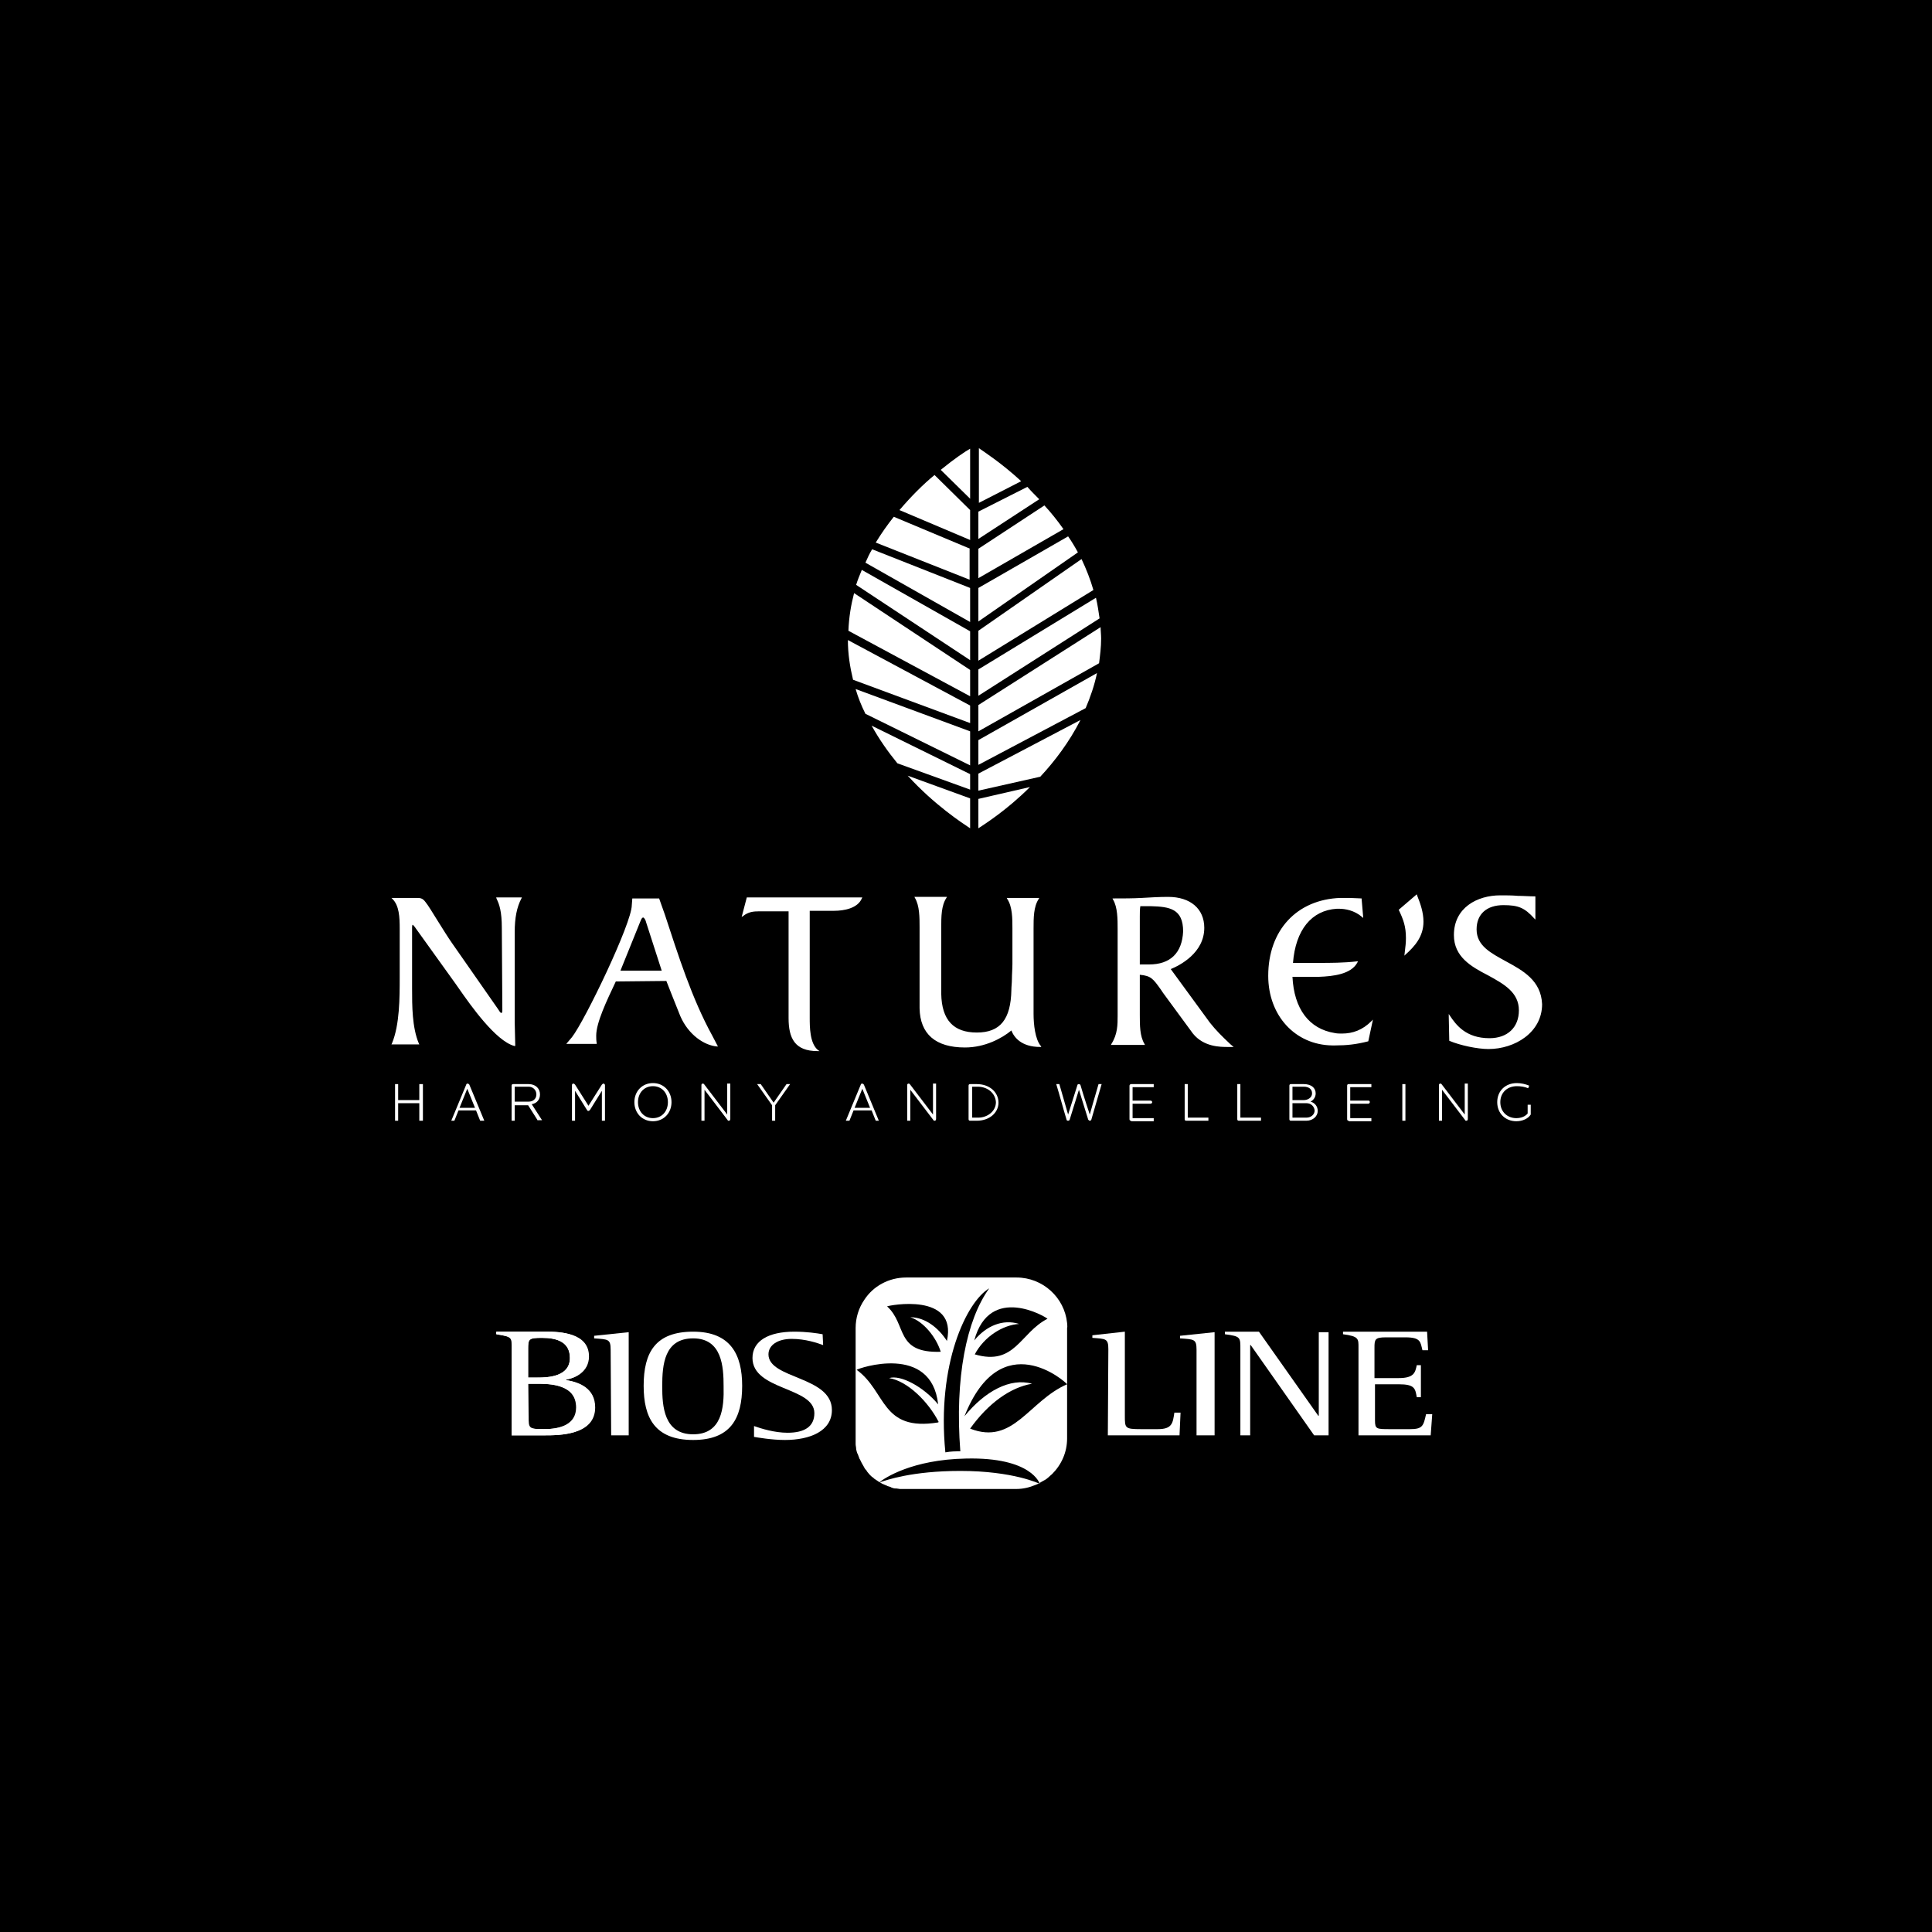 <svg xmlns="http://www.w3.org/2000/svg" id="Livello_2" viewBox="0 0 374.6 374.6"><defs><style> .cls-1 { fill-rule: evenodd; } .cls-1, .cls-2 { fill: #fff; } </style></defs><g id="Livello_1-2" data-name="Livello_1"><g><rect width="374.6" height="374.6"></rect><g id="biosline"><g><polygon class="cls-2" points="81.3 217.3 81.3 213.9 77.2 213.9 77.2 217.3 76.6 217.3 76.6 210.2 77.2 210.2 77.2 213.3 81.3 213.3 81.3 210.2 82 210.2 82 217.3 81.3 217.3"></polygon><g><path class="cls-2" d="M93.1,217.3l-.8-2h-3.4l-.8,2h-.6l2.9-7c0-.1.1-.2.3-.2.1,0,.2.1.3.2l2.9,7h-.8ZM90.6,211.1l-1.5,3.7h3l-1.5-3.7Z"></path><path class="cls-2" d="M104.3,217.3l-1.9-3h-2.6v3h-.6v-6.8c0-.2.1-.3.3-.3h3c1.4,0,2.2.9,2.2,2,0,.9-.5,1.7-1.6,1.9l2,3.1h-.8v.1h0ZM102.5,210.7h-2.7v2.9h2.7c.8,0,1.5-.5,1.5-1.4s-.7-1.5-1.5-1.5"></path><path class="cls-2" d="M116.7,217.3v-5.8l-2.3,3.7c-.1.1-.2.2-.3.2s-.2,0-.3-.2l-2.3-3.7v5.8h-.6v-6.9c0-.2.1-.3.3-.3.1,0,.2.1.3.2l2.6,4.1,2.6-4.1c.1-.1.2-.2.3-.2.2,0,.3.2.3.3v6.9h-.6Z"></path><path class="cls-2" d="M126.6,217.4c-2.1,0-3.6-1.6-3.6-3.7s1.5-3.7,3.6-3.7,3.6,1.6,3.6,3.7c0,2.1-1.5,3.7-3.6,3.7M126.6,210.6c-1.7,0-2.9,1.3-2.9,3.1s1.2,3.1,2.9,3.1,2.9-1.3,2.9-3.1-1.2-3.1-2.9-3.1"></path><path class="cls-2" d="M141.3,217.3c-.1,0-.2,0-.2-.1l-4.5-5.9v6h-.6v-6.9c0-.2.1-.3.3-.3.1,0,.2.1.2.1l4.5,5.9v-6h.6v6.8c0,.3-.1.4-.3.4"></path><polygon class="cls-2" points="150.3 214.3 150.3 217.3 149.7 217.3 149.7 214.3 146.8 210.2 147.5 210.2 150 213.8 152.5 210.2 153.2 210.2 150.3 214.3"></polygon><path class="cls-2" d="M169.8,217.3l-.8-2h-3.5l-.8,2h-.7l2.9-7c0-.1.1-.2.3-.2.1,0,.2.1.3.2l2.9,7h-.6ZM167.2,211.1l-1.5,3.7h3l-1.5-3.7Z"></path><path class="cls-2" d="M181.2,217.3c-.1,0-.2,0-.2-.1l-4.5-5.9v6h-.6v-6.9c0-.2.1-.3.3-.3.1,0,.2.1.2.1l4.5,5.9v-6h.6v6.8c0,.3-.1.4-.3.4"></path><path class="cls-2" d="M189.4,217.3h-1.3c-.2,0-.3-.1-.3-.3v-6.5c0-.2.1-.3.3-.3h1.3c2.5,0,4.2,1.6,4.2,3.6,0,1.9-1.7,3.5-4.2,3.5M189.6,210.7h-1.1v6h1.2c1.7,0,3.4-1.2,3.4-3-.1-1.8-1.7-3-3.5-3"></path><path class="cls-2" d="M211.6,217.1c0,.1-.2.2-.3.2s-.2-.1-.3-.2c-.6-2-1.2-3.8-1.8-5.8-.6,2-1.2,3.8-1.8,5.8,0,.1-.2.2-.3.2-.2,0-.3-.1-.3-.2-.7-2.3-1.3-4.6-2-6.9h.6l1.7,5.9s1.2-3.8,1.8-5.7c0-.1.1-.2.3-.2.1,0,.3.1.3.2.6,2.1,1.8,5.7,1.8,5.7,0,0,1.1-3.9,1.7-5.9h.6l-2,6.9Z"></path><path class="cls-2" d="M219.3,217.3c-.2,0-.3-.1-.3-.3v-6.5c0-.2.2-.3.3-.3h4.4v.6h-4.1v2.6h3.5c.1,0,.3.1.3.3,0,.1-.1.3-.3.3h-3.5v2.8h4.1v.6h-4.4v-.1Z"></path><path class="cls-2" d="M230,217.3c-.2,0-.3-.1-.3-.3v-6.8h.6v6.5h4v.6h-4.3Z"></path><path class="cls-2" d="M240.2,217.3c-.2,0-.3-.1-.3-.3v-6.8h.6v6.5h4v.6h-4.3Z"></path><path class="cls-2" d="M253.3,217.3h-3c-.2,0-.3-.1-.3-.3v-6.5c0-.2.1-.3.3-.3h2.5c1.4,0,2.3.7,2.3,1.8,0,.7-.4,1.3-1,1.6.8.2,1.4.9,1.4,1.8,0,1-.9,1.9-2.2,1.9M252.8,210.7h-2.2v2.6h2.2c.8,0,1.6-.5,1.6-1.3s-.6-1.3-1.6-1.3M253.3,213.9h-2.7v2.8h2.7c.9,0,1.6-.6,1.6-1.4-.1-.8-.7-1.4-1.6-1.4"></path><path class="cls-2" d="M261.5,217.3c-.2,0-.3-.1-.3-.3v-6.5c0-.2.1-.3.3-.3h4.4v.6h-4.1v2.6h3.5c.2,0,.3.1.3.3,0,.1-.1.3-.3.3h-3.5v2.8h4.1v.6h-4.4v-.1Z"></path><rect class="cls-2" x="271.9" y="210.2" width=".6" height="7.1"></rect><path class="cls-2" d="M284.3,217.3c-.1,0-.2,0-.2-.1l-4.5-5.9v6h-.6v-6.9c0-.2.1-.3.3-.3.1,0,.2.1.2.1l4.5,5.9v-6h.6v6.8c0,.3-.1.4-.3.4"></path><path class="cls-2" d="M294,217.4c-2.1,0-3.7-1.5-3.7-3.7s1.6-3.7,3.8-3.7c.8,0,1.7.2,2.4.5l-.2.5c-.7-.3-1.5-.4-2.2-.4-1.8,0-3.2,1.2-3.2,3.1s1.4,3.1,3.1,3.1c.9,0,1.7-.3,2.2-.9v-1.7h.6v1.9c-.5.8-1.6,1.3-2.8,1.3"></path><path class="cls-2" d="M200.4,196.6v-16.6c0-2,0-4.2,1-5.7l.1-.2h-6.3l.1.2c1,1.5,1,3.8,1,5.7v6.9c0,1-.1,2-.1,3,0,.7-.1,1.4-.1,2-.1,5.8-2.2,8.3-6.7,8.3s-6.8-2.4-6.9-7.5v-12.9c0-2,0-4.2,1-5.7l.1-.2h-6.3l.1.2c.9,1.5.9,3.8.9,5.7v15.7c.1,5,3.1,7.6,8.8,7.6,3.9,0,7.2-1.8,9-3.3.5,1.3,1.9,3.2,5.6,3.2h.2l-.1-.2c-1.1-1.3-1.4-4.2-1.4-6.2M234.6,198.3l-7.6-10.4c1.7-.7,6.5-3.1,6.5-8,0-3.7-2.7-6-7-6-1.7,0-3.4.1-5.1.2-1.8.1-3.6.1-5.5.1h-.2l.1.2c.9,1.5.9,3.8.9,5.8v16.7c0,1.8,0,3.6-1.2,5.5l-.1.2h6.6l-.1-.2c-.9-1.5-.9-3.6-.9-5.6v-7.8c2.2.2,2.6.8,4.1,2.9l.4.6,5.8,7.9c2.1,2.6,5.3,2.6,6.8,2.6h1.1l-.6-.5c-1.8-1.7-2.8-2.7-4-4.2M222.8,187h-1.8v-9.3c0-.7,0-1.4.1-2h2c3.7.1,6.3.5,6.3,4.9-.2,4.2-2.5,6.4-6.6,6.4M274.7,173.4l-3.5,3c.9,1.9,1.4,3.2,1.4,5.5,0,.9-.1,1.7-.2,2.5l-.1.9.2-.2c1.8-1.6,3.5-3.5,3.5-6.4,0-1.8-.6-3.5-1.2-5l-.1-.3ZM292,186.4c-2.9-1.6-5.7-3-5.7-6.2,0-3,2-4.7,5.2-4.7,2.9,0,4.1.5,6,2.6l.2.2v-4.5h-.1c-1.1,0-2.2-.1-3.3-.1-1.1-.1-2.3-.1-3.4-.1-4.5,0-9,2.4-9,7.7,0,4.2,3.3,6.1,6.6,7.8,3.1,1.7,6,3.3,6,6.8,0,3.3-2.2,5.4-5.7,5.4-4.6,0-6.5-2.6-7.7-4.4l-.2-.3v.4l.1,4.8c2.1.9,5.5,1.6,7.6,1.6,5.1,0,10.4-3.2,10.4-8.7-.2-4.6-3.7-6.5-7-8.3M260.2,200.4c-.5,0-.9,0-1.4-.1-5-.8-7.9-4.7-8.2-10.9h5.1c2.8-.1,6.3-.5,7.5-2.8l.1-.2h-.2c-2.6.3-5.2.3-7.4.3h-5c.5-6.4,3.6-10.2,8.5-10.5h.4c1.2,0,3,.3,4.5,1.6l.2.2v-.3l-.3-3.5-2.4-.1h-1.7c-8.5.3-14,6.3-14,15.1,0,7.7,5.2,13.4,12.4,13.5h.6c2.2,0,4.1-.2,6.4-.8l.9-4.2-.3.3c-1.7,1.7-3.6,2.4-5.7,2.4M143.8,177.8l.3-.2c1-.8,2-.9,3.1-.9h5.7v20.7c0,3.9,1.2,6.4,5.6,6.4h.4l-.3-.2c-1.6-1.3-1.6-4.5-1.6-6.3v-20.7h4.7c2,0,4.6-.5,5.4-2.4l.1-.2h-22.4l-1,3.8ZM96.3,174.3c.5,1,1,2.4,1,5.6l.1,15.8c0,.4,0,.7-.2.7s-.4-.4-.6-.7l-9-12.9c-.7-1-1.7-2.6-2.7-4.2-1-1.6-1.9-3.1-2.4-3.7-.6-.8-1-.8-1.9-.8h-4.7l.2.2c1.3,1.3,1.4,3.5,1.4,5.8v9.4c0,3.9,0,9.2-1.5,12.8l-.1.2h5.4l-.1-.2c-1.3-3.1-1.3-7.3-1.3-10.6v-11.9c0-.4.1-.5.1-.5.1,0,.2.2.4.4,0,0,4.9,6.8,7.9,11l.7,1c2.3,3.3,7.1,10.1,10.7,11.1h.2v-.2c0-1.3-.1-3.1-.1-4.3v-17.6c0-2.7.4-4.8,1.3-6.5l.1-.2h-5l.1.3ZM128.9,177.3l-1.1-3.1h-5.2l-.1,1.3c0,3.5-9.1,22.4-11.6,25.6l-1.1,1.3h5.9v-.1c-.1-.6-.1-1-.1-1.5,0-2.5,2-6.7,3.8-10.5l9.8-.1s2,5.1,2.7,6.8c1.6,3.7,4.7,5.7,7.1,5.9h.2l-1.1-2.1c-4-7.3-6.6-15.6-9.2-23.5M120.3,188.2l3.8-9.4c.1-.2.3-.9.6-.9.2,0,.5.5.6,1l3,9.3h-8Z"></path><path class="cls-2" d="M189.7,148.3l20.8-11c.9-2.1,1.7-4.4,2.2-6.8l-23,13v4.8Z"></path><path class="cls-2" d="M188.1,129.9l-22.5-14.9c-.6,2.3-1,4.7-1.1,7.3l23.6,12.7v-5.1Z"></path><path class="cls-2" d="M188.1,114l-19-7.5c-.5.8-.9,1.7-1.3,2.6l20.3,11.5v-6.6Z"></path><path class="cls-2" d="M189.7,153.3l12-2.7c2.8-3,5.6-6.7,7.8-11l-19.8,10.4v3.3Z"></path><path class="cls-2" d="M188.1,136.8l-23.7-12.7c0,2.7.4,5.2,1,7.7l22.7,8.4v-3.4Z"></path><path class="cls-2" d="M188.1,106.4l-14.8-6.2c-1.2,1.5-2.4,3.2-3.5,5l18.2,7.2v-6h.1Z"></path><path class="cls-2" d="M189.7,160.6c1.2-.8,5.5-3.5,10-8l-10,2.3v5.7Z"></path><path class="cls-2" d="M176,150.4c5.2,5.7,10.6,9.2,12.1,10.2v-5.8l-12.1-4.4Z"></path><path class="cls-2" d="M188.1,150.1l-19.1-9.4c1.5,2.7,3.2,5.1,5,7.3l14.1,5.1v-3Z"></path><path class="cls-2" d="M188.1,141.8l-22.2-8.2c.5,1.7,1.1,3.2,1.9,4.8l20.3,10v-6.6Z"></path><path class="cls-2" d="M188.1,122.4l-21-11.9c-.4,1-.8,1.9-1.1,2.9l22.1,14.6v-5.6Z"></path><path class="cls-2" d="M189.7,120.5l19.3-13.4c-.6-1.1-1.2-2.1-1.9-3.1l-17.4,10v6.5h0Z"></path><path class="cls-2" d="M213.4,121.6l-23.7,15.1v5.1l23.4-13.2c.2-1.6.4-3.1.4-4.8,0-.8-.1-1.5-.1-2.2"></path><path class="cls-2" d="M188.1,98.9l-6.9-6.8c-2.2,1.8-4.5,4.1-6.8,6.8l13.7,5.8v-5.8Z"></path><path class="cls-2" d="M189.7,112.1l16.5-9.5c-1.2-1.7-2.4-3.2-3.7-4.6l-12.8,8.4v5.7Z"></path><path class="cls-2" d="M189.7,128.1l22.3-13.7c-.6-2.1-1.4-4.1-2.3-6l-20,13.9v5.8Z"></path><path class="cls-2" d="M189.7,134.9l23.5-15c-.2-1.4-.4-2.7-.7-4l-22.8,13.9v5.1Z"></path><path class="cls-2" d="M188.1,87c-.9.5-3,1.9-5.7,4.1l5.7,5.6v-9.7Z"></path><path class="cls-2" d="M189.7,104.5l11.8-7.7c-.8-.8-1.6-1.6-2.3-2.4l-9.5,4.8v5.3Z"></path><path class="cls-2" d="M198,93.3c-3.8-3.5-7.2-5.7-8.2-6.4v10.6l8.2-4.2Z"></path></g></g><g id="Page-1"><g id="Menu"><g id="menu-scroll"><g id="logo-biosline"><path id="Shape" class="cls-1" d="M102.4,268.3h1.8c2.3,0,7.6.1,7.6,4.6,0,3.4-3.1,4.2-6.3,4.2-3,0-3-.2-3-2.4l-.1-6.4h0ZM102.4,261.6c0-2,.1-2.2,2.7-2.2,2.9,0,5.4.8,5.4,3.9,0,3.7-4.3,3.8-6.3,3.8h-1.8v-5.5h0ZM99.2,278.3h6.4c2.8,0,9.8,0,9.8-5.4,0-3.7-3-4.9-5.6-5.3v-.1c1.7-.3,4.4-1.5,4.4-4.5,0-4.6-5.6-4.8-8.3-4.8h-9.6v.5c3.1.5,3,.6,3,2.9l-.1,16.7h0Z"></path><path id="Shape-2" data-name="Shape" class="cls-1" d="M99.2,278.3v-16.7c0-2.3.2-2.4-3-2.9v-.5h9.6c2.6,0,8.3.2,8.3,4.8,0,3.1-2.7,4.2-4.4,4.5v.1c2.6.4,5.6,1.6,5.6,5.3,0,5.4-7,5.4-9.8,5.4h-6.3ZM102.4,268.3v6.4c0,2.3,0,2.4,3,2.4,3.2,0,6.3-.9,6.3-4.2,0-4.6-5.2-4.6-7.6-4.6h-1.7ZM102.4,261.6v5.5h1.8c2.1,0,6.3-.2,6.3-3.8,0-3.1-2.5-3.9-5.4-3.9-2.6,0-2.7.2-2.7,2.2Z"></path><path id="Path" class="cls-1" d="M118.5,278.3h3.4v-20l-6.7.7v.5c2.7.2,3.2.1,3.2,2.2l.1,16.6h0Z"></path><path id="Shape-3" data-name="Shape" class="cls-1" d="M134.4,278.1c-5.7,0-6-5.5-6-9.3,0-4.2.4-9.3,6-9.3s5.9,5.5,5.9,9.3c.1,4.1-.3,9.3-5.9,9.3ZM134.4,279.2c7.2,0,9.5-4.1,9.5-10.5,0-6-2.2-10.5-9.5-10.5s-9.6,4-9.6,10.5c0,6.1,2.1,10.5,9.6,10.5Z"></path><path id="Path-2" data-name="Path" class="cls-1" d="M159.5,258.7c-1.1-.2-3.1-.5-5.5-.5-5,0-8.1,1.8-8.1,5.1,0,6.3,12,5.6,12,10.7,0,2.6-1.9,3.8-5.2,3.8-2.5,0-5.1-.8-6.5-1.3v2.1c.6.1,3.4.6,6,.6,4.8,0,9.1-1.7,9.1-5.8,0-6.6-12.3-6-12.3-10.8,0-1.8,1.8-3,4.5-3s5,.8,6.1,1.2l-.1-2.1h0Z"></path><path id="Path-3" data-name="Path" class="cls-1" d="M214.8,278.3h13.9l.2-4.4h-1.2c-.3,2-.4,3.2-3.2,3.2h-3.3c-3.1,0-3.1-.2-3.1-2.6v-16.3l-6.3.7v.5c2.6.2,3.1.1,3.1,2.2l-.1,16.7h0Z"></path><path id="Path-4" data-name="Path" class="cls-1" d="M232.1,278.3h3.4v-20l-6.7.7v.5c2.7.2,3.2.1,3.2,2.2v16.6h.1Z"></path><path id="Path-5" data-name="Path" class="cls-1" d="M240.5,278.3h1.9v-17.5h.1l12.3,17.5h2.8v-20h-1.9v16.2h-.1l-11.5-16.3h-6.6v.5c3.1.4,3,.6,3,3v16.6h0Z"></path><path id="Path-6" data-name="Path" class="cls-1" d="M263.4,278.3h14l.3-4.1h-1.2c-.5,2.3-.7,2.9-3.1,2.9h-3.9c-2.6,0-2.9,0-2.9-1.7v-7h4.6c3.1,0,3.2.8,3.5,2.5h.8v-6.2h-.8c-.3,1.4-.5,2.5-3.5,2.5h-4.7v-5.9c0-1.6.1-2,2.2-2h3.8c3,0,2.9.9,3.3,2.5h1.1l-.2-3.6h-16.3v.5c3.1.4,3,.9,3,2.6v17h0Z"></path><path class="cls-2" d="M206.9,256.5c-.5-4.9-4.7-8.8-9.8-8.8h-21.4c-3.4,0-6.4,1.7-8.1,4.3-1.1,1.6-1.7,3.5-1.7,5.5v22.5c0,.3.1.6.1.9v.1c.1.3.1.5.2.7q0,.1.1.2c.1.3.2.5.3.8q0,.1.1.2l.3.6c0,.1.1.1.1.2.1.2.3.5.4.7,0,.1.1.1.1.2.1.2.2.3.4.5,0,.1.1.1.1.2.2.2.3.4.5.6q.1.1.2.2c.1.1.3.3.5.4q.1.1.2.2c.2.1.4.3.6.4.1.1.2.1.3.2l.1.1c1-.8,6.3-4.4,16.8-4.6,12.8-.3,14.3,4.9,14.3,4.9,0,0-5.1-2.5-15.4-2.5-9.4,0-14.4,1.8-15.6,2.2.1.1.2.1.3.2.1,0,.1.1.2.1.2.1.5.2.7.3.1,0,.2.1.2.1.2.1.4.1.6.2.1,0,.2.1.2.1.3.1.5.2.8.2h.2c.2,0,.5.1.7.1h22.5c1.4,0,2.6-.3,3.8-.8.6-.2,1.1-.6,1.7-.9s1-.8,1.5-1.2c1.8-1.8,2.9-4.2,2.9-6.9v-21.4c.1-.3,0-.6,0-1ZM203.1,255.7c-5.3,2.7-6.3,9.2-14.1,6.9,1.8-3.4,5.4-5.7,8.6-5.9-3.2-1-6.4.4-8.7,3.2,3-11.1,14-4.5,14.2-4.2ZM181.9,275.8c-11.1,1.8-10-6-15.8-10.2.3-.3,14.5-5.2,15.8,6.7-2.8-3.4-7.3-5.8-9.5-5.1,3.6.6,7.6,4.6,9.6,8.5l-.1.1ZM172,253.3c.3-.2,13.7-2.8,11.6,6.7-1.6-2.5-4.2-4.6-7.1-4.6,2.5.8,5,3.8,5.9,6.7-8.9.3-6.5-5.3-10.4-8.8ZM183.3,281.6c-1.7-17.1,4.1-29.2,8.5-31.8-4.4,6.1-6.7,17.3-5.6,31.6-1,0-1.8,0-2.9.2ZM188.1,277c3.5-4.9,7.8-8,12-8.7-4.2-1.2-9.1,1.4-13.1,6.3,7.1-17.9,19.7-6.6,19.9-6.2-7.4,3.2-10.4,11.9-18.8,8.6Z"></path></g></g></g></g></g></g></g></svg>